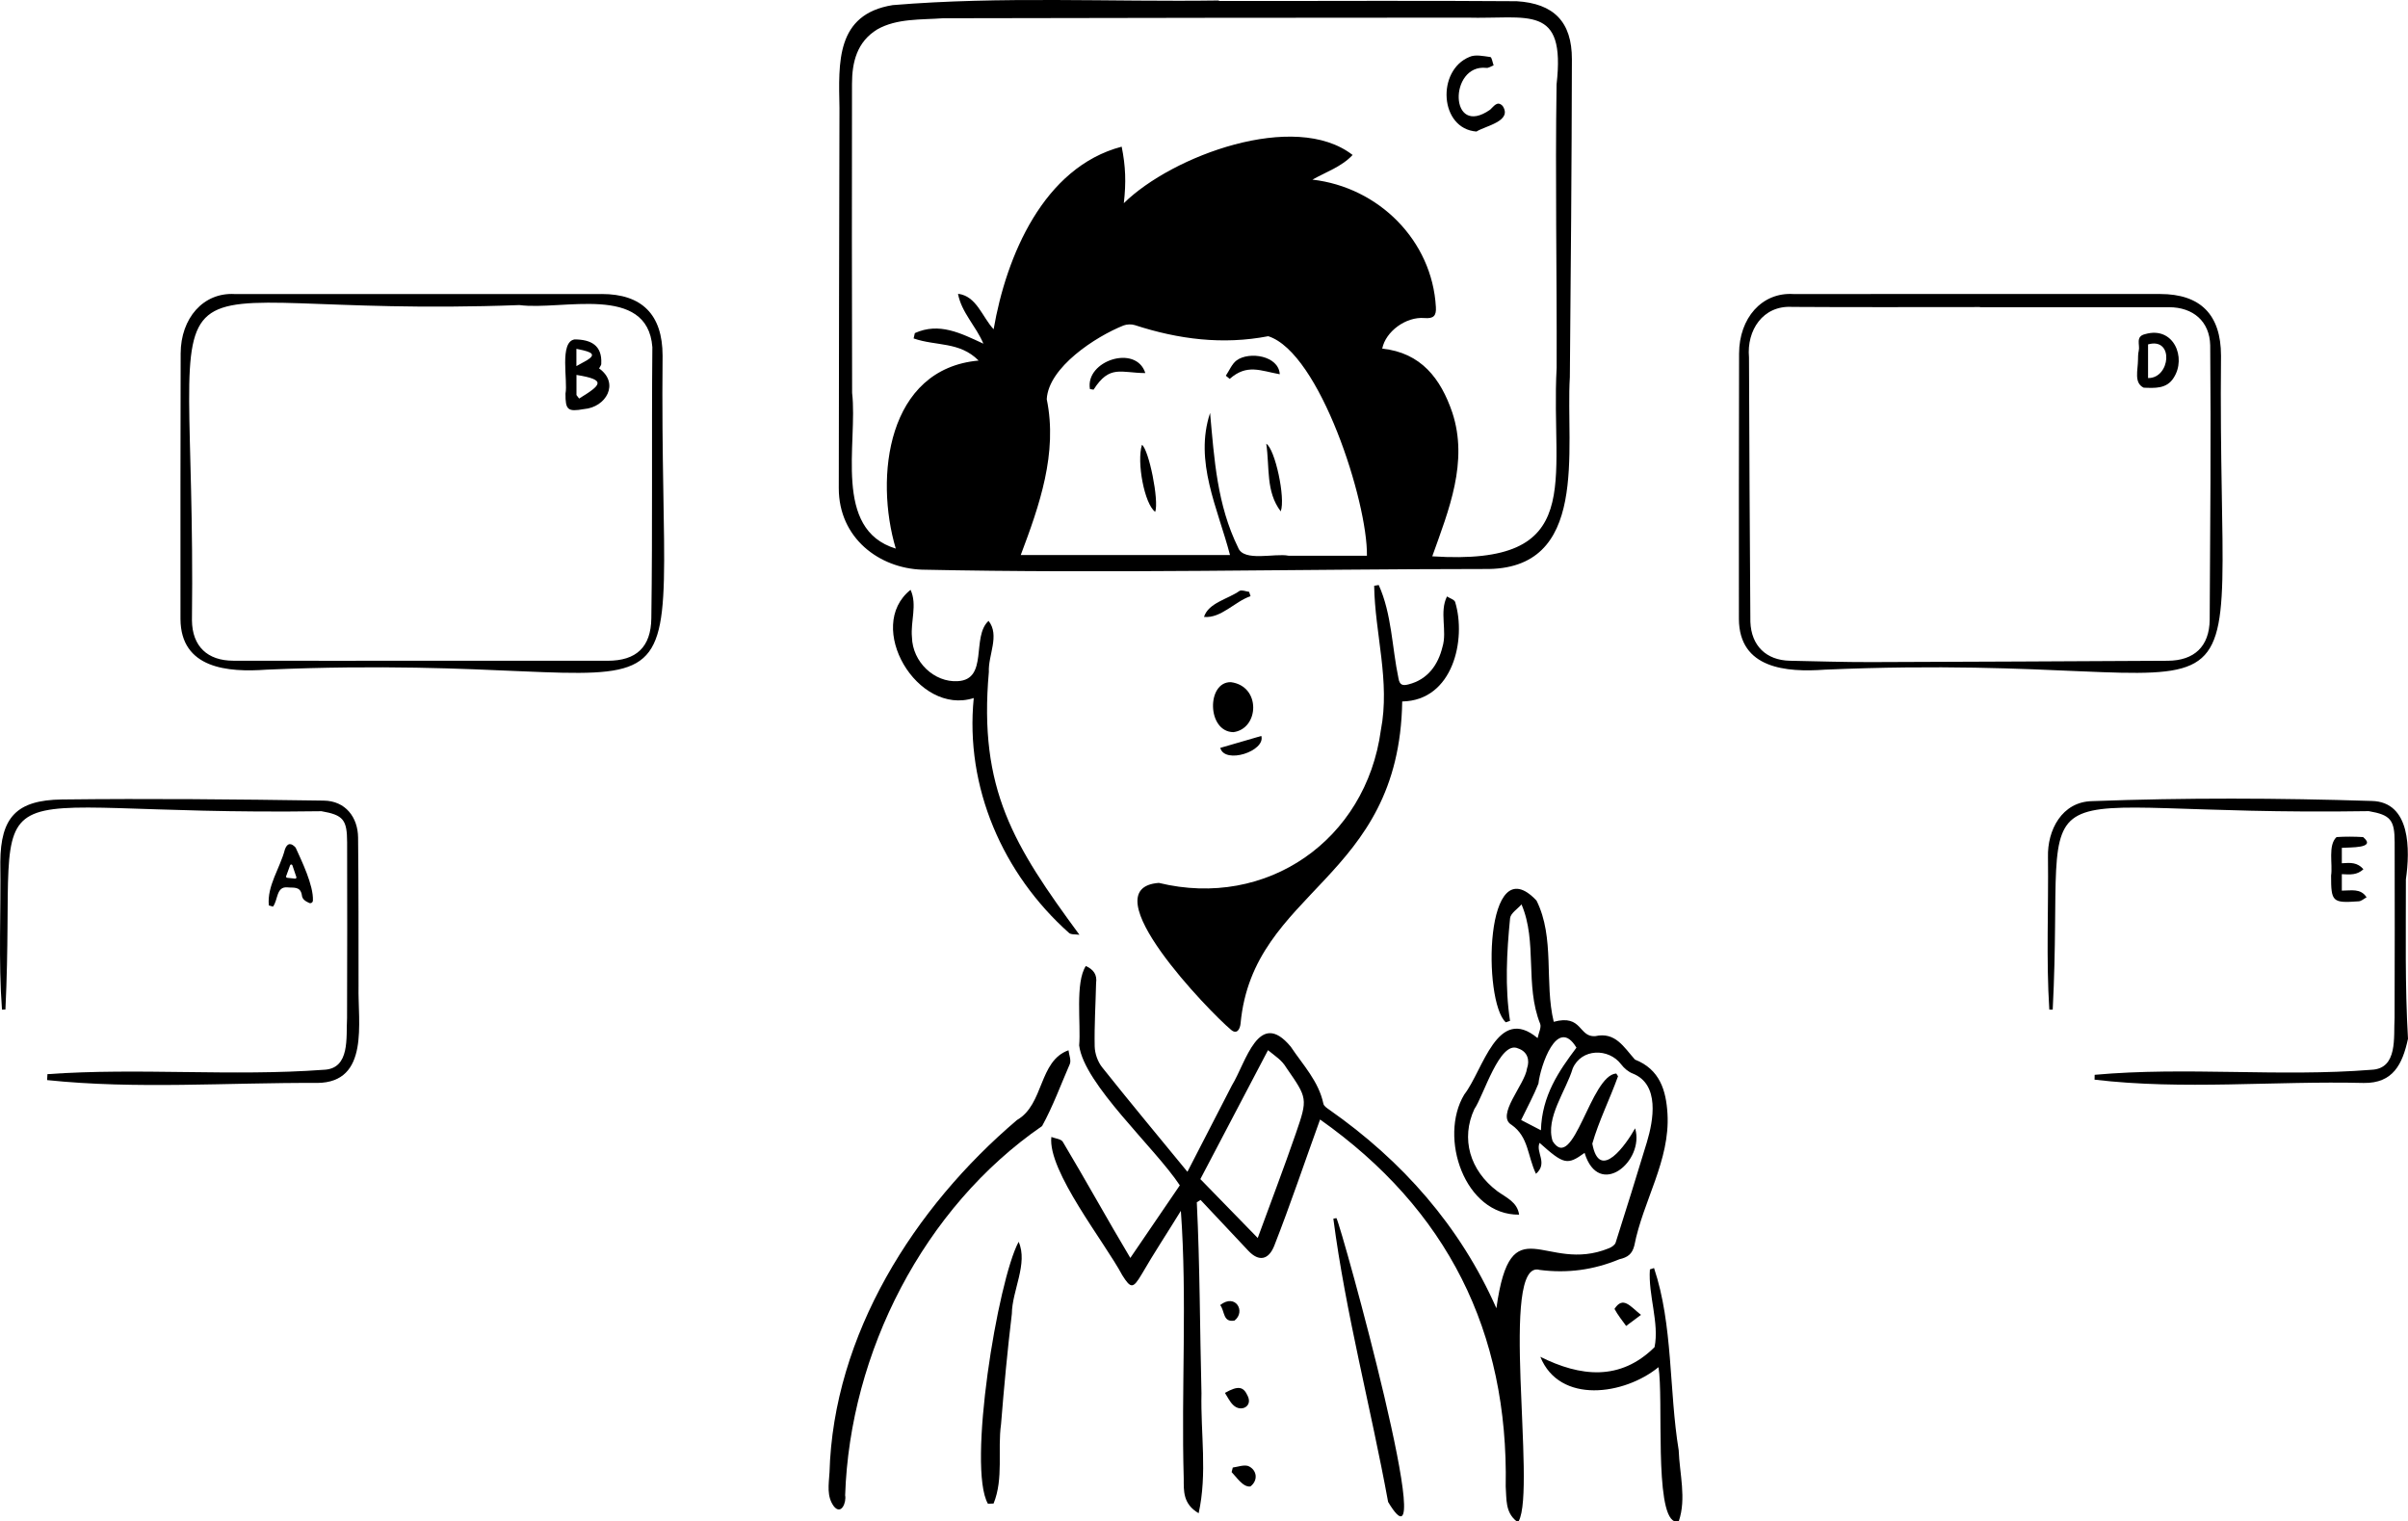 <?xml version="1.0" encoding="UTF-8"?> <svg xmlns="http://www.w3.org/2000/svg" id="Capa_1" data-name="Capa 1" viewBox="0 0 1083.01 684.12"><path d="M682.06,684.12c-5.16-4.08-4.43-10.08-4.86-15.58,1.29-69.72-26.29-124.65-83.49-165.08-6.92,19.12-13.25,38.01-20.62,56.82-2.55,6.37-6.91,7.21-11.59,2.27-7.21-7.61-14.36-15.26-21.53-22.9-.57.35-1.13.69-1.7,1.04,1.41,28.61,1.37,57.28,2.1,85.91-.42,18.18,2.69,35.93-1.27,53.93-7.19-4.18-6.68-10.23-6.71-15.57-1.16-40.06,1.59-80.65-1.29-120.42-5.86,9.55-12.06,18.91-17.67,28.61-3.82,6.4-4.8,6.5-8.69.33-7.92-14.89-33.62-46.89-31.89-62.16,1.76.7,4.38.89,5.15,2.18,10.41,17.41,19.92,34.72,30.37,52.22,7.71-11.31,15.14-22.21,22.26-32.65-11.29-17.08-43.08-45.44-45.27-62.92.83-9.62-1.88-28.29,3-35.72,3.43,1.56,5.17,3.88,4.61,7.73-.21,9.48-.82,18.97-.63,28.44.07,3.18,1.37,6.9,3.35,9.38,12.31,15.48,24.98,30.68,38.36,47,7-13.6,13.49-26.25,20.02-38.88,6.34-10.33,12.01-34.79,26.46-17.37,5.46,8.2,12.55,15.51,14.68,25.67.22,1.04,1.64,1.96,2.68,2.69,32.76,22.94,58.83,52.37,75.12,89.26,6.53-47.08,21.84-15.19,50.63-26.99,1.17-.46,2.66-1.45,3-2.52,4.79-15.01,9.45-30.06,14.04-45.14,2.99-9.89,5.84-26.03-6.28-30.88-2.01-.74-3.96-2.41-5.28-4.16-5.58-7.39-17.87-7.25-21.79,1.86-3,10.07-12.41,22.28-9.02,32.7,9.36,14.6,17.03-29.72,28.61-30.44.26.41.53.82.79,1.23-3.6,10.07-8.67,20.16-11.56,30.31,3.22,17.64,15.36.1,19.25-6.89,4.4,14.8-16.32,32.02-22.73,11.04-7.77,5.62-9.3,5.29-20.24-4.5-1.88,4.26,3.9,9.09-1.62,13.92-3.84-7.99-3.26-16.56-10.92-21.98-7.38-4.2,6.01-18.21,6.89-25.43,1.29-3.61.32-7.53-4.01-8.98-8.28-3.84-15.55,21.42-19.66,27.25-6.19,13.3-2.09,27.61,10.31,36.95,4.13,2.97,9,4.89,9.8,10.56-24.48.29-36.32-34.77-24.65-54.05,8.48-10.89,14.8-40.53,32.97-25.35.51-2.49,1.74-4.76,1.17-6.39-6.98-17.4-1.17-36.88-8.41-53.75-1.79,2.07-4.91,4-5.14,6.24-1.5,15.35-2.36,30.83-.02,46.14-.63.22-1.27.44-1.9.66-10.44-9.32-9.56-79.63,13.81-54.75,8.35,16.71,3.46,36.95,7.75,54.51,12.95-3.52,11.09,7.04,18.68,6.46,9.06-2.03,12.85,4.96,17.84,10.53,11.18,4.39,14.02,13.86,14.64,24.39,1.2,20.99-10.98,39.11-14.91,59.23-.98,3.92-3.03,5.32-6.75,6.19-11.56,4.8-23.35,6.4-35.8,4.79-18.42-5.31-1.48,98.19-9.45,112.97h-1ZM539.87,530.27c8.94,9.18,17.22,17.68,25.8,26.48,5.72-15.62,11.69-31.25,17.15-47.06,5.43-15.73,5.2-15.81-4.26-29.48-2.17-3.58-4.65-4.94-8.27-7.92-10.62,20.24-20.84,39.71-30.42,57.97ZM709.02,471.16c-8.72-14.51-16.29,8.56-17.1,16.16-2.11,5.32-4.88,10.37-7.78,16.37,2.52,1.31,5.28,2.74,8.9,4.62.46-15.6,7.99-26.51,15.98-37.16Z"></path><path d="M1083.01,467.15c-2.5,11.52-6.74,20.07-19.93,19.88-40.17-.99-81.35,3.25-121.04-1.48.01-.73.03-1.45.04-2.18,41.16-3.72,83.11,1.04,124.45-2.26,12.07-.47,9.92-14.79,10.45-23.39.09-26.32.08-52.65.03-78.97-.02-9.98-1.8-12.26-11.65-13.96-164.92,2.6-136.19-27.17-142.14,89.26-.51,0-1.02,0-1.53,0-1.45-22.76-.32-45.73-.6-68.56-.34-12.14,6.25-24.95,19.88-25.2,41.85-1.57,83.84-1.41,125.69-.08,17.71.37,17.27,22.29,15.4,35.27.03,23.92-.45,47.89.95,71.69Z"></path><path d="M753.05,684.12c-9.06-3.76-4.81-55.53-7.14-69.27-15.31,12.52-44.45,16.78-53.14-4.66,18,8.97,35.89,10.98,51.37-4.34,2.22-10.81-2.93-23.54-2.09-34.97.62-.2,1.24-.41,1.86-.61,8.62,25.73,6.67,54.96,11.09,81.94.38,10.59,3.53,21.63.05,31.91h-2Z"></path><path d="M548.22.42c44.65.11,89.31-.23,133.95.13,16.61,1.02,24.83,9.22,24.8,26.1-.09,47.65-.49,95.29-.92,142.93-1.97,32.32,9.2,87.18-38.57,86.31-84.27.04-168.59,2.09-252.85.3-19.1-.67-37.4-14.09-37.38-36.7.06-56.98.17-113.96.31-170.93-.39-20.41-1.69-42.12,23.91-46.26,48.78-4.05,97.84-1.39,146.74-2.08v.19ZM644.15,250.19c70.01,4.55,53.15-33.32,55.96-84.8.15-42.48-.69-84.97-.03-127.46,4.15-36.46-12.71-29.23-40.53-30-78.48.05-156.96.08-235.44.28-9.82.73-20.73-.01-29.55,5-9.15,5.61-11.36,14.71-11.37,24.52-.08,46.32-.07,92.64.05,138.96,2.63,22.71-8.81,61.4,19.64,70.02-9.6-32.18-3.85-80.86,37.26-84.56-8.61-8.66-19.06-6.4-29.24-9.95.18-.8.37-1.6.55-2.4,10.96-4.95,20.63.03,30.83,4.76-3.29-7.89-9.87-14.03-11.41-22.44,8.36,1,10.84,10.4,16.02,15.95,5.65-32.84,22.43-72.86,57.59-82.11,1.77,8.84,2.04,16.01.96,25.42,21.73-21.38,76.96-41.82,102.9-21.69-4.92,5.3-11.89,7.6-18.06,11.09,29.82,3.43,53.85,27.42,55.51,57.29.26,3.92-1,5.31-5.16,4.96-8.33-.7-17.45,6.07-18.97,13.75,17.5,1.85,26.34,13.52,31.52,28.75,7.29,22.16-1.52,43.68-9.02,64.67ZM614.78,249.92c.38-24.06-21.16-91.3-44.38-98.72-20.43,3.94-40.36,1.41-59.98-4.98-1.54-.5-3.57-.42-5.1.15-12.54,5-33.79,18.82-34.54,33.17,5,24.27-3.33,47.87-11.69,70.06h94.11c-5.56-21.26-16.17-41.96-8.96-63.89,1.89,20.87,3.15,41.34,12.62,60.58,2.47,6.55,16.58,2.36,22.67,3.63,11.63.03,23.26,0,35.26,0Z"></path><path d="M620.09,263.1c5.89,13.02,5.94,28.03,8.88,41.94.51,3.32,2.21,3.32,4.48,2.75,8.8-2.2,13.38-8.94,15.3-16.82,2.23-7.21-1.47-15.73,2.04-22.73,1.27.83,3.35,1.42,3.68,2.53,5.07,16.68-.85,44.28-23.82,44.7-1.3,80.71-67.06,84.38-72.7,144.84-.22,2.38-1.61,5.28-4.48,2.65-9.14-7.64-63.63-63.61-32.27-65.9,48.58,11.82,93.16-19.3,99.85-68.7,4.26-21.95-2.68-43.32-3.01-64.92.68-.12,1.37-.24,2.05-.35Z"></path><path d="M971.5,132.22c18.17,0,27.39,9.27,27.41,27.73-1.91,189.29,29.79,132.19-178.11,141.21-17.46,1.27-38.56-.46-38.72-22.74-.03-39.82-.02-79.64.08-119.46.04-15.87,10.21-27.58,24.38-26.73,27.99-.03,137.97-.02,164.96-.01ZM890.53,138.14v-.05c-28.16,0-56.32.12-84.48-.07-13.23-.77-20.54,10.61-19.43,22.69.18,39.65.3,79.32.62,118.96.41,10.78,7.16,17.27,17.79,17.48,12.16.24,24.31.64,36.47.61,44.48-.12,88.97-.38,133.45-.6,11.91-.06,18.72-6.41,18.87-18.43.23-41.14.61-82.31.23-123.44-.24-10.72-7.64-17.13-18.54-17.13-28.33-.01-56.66,0-84.99,0Z"></path><path d="M270.59,132.22c18.17,0,27.39,9.27,27.41,27.73-1.91,189.3,29.79,132.2-178.11,141.21-17.46,1.27-38.56-.46-38.72-22.73-.03-39.82-.02-79.64.08-119.46.04-15.87,10.2-27.58,24.38-26.73,27.99-.03,137.96-.02,164.96-.01ZM189.35,297.16c27.98,0,55.96,0,83.93,0,12.88,0,19.5-6.1,19.66-19.16.58-40.63.09-81.28.46-121.9-2.2-28.66-40.67-16.35-59.79-18.9-179.18,6.73-145.08-41.63-147.28,141.77.12,11.71,6.98,18.15,18.59,18.17,28.14.05,56.29.02,84.43.02Z"></path><path d="M21.34,483.07c41.19-2.94,82.93,1.08,124.22-1.96,12.09-.41,10.02-14.7,10.53-23.3.09-26.32.09-52.63.03-78.95-.02-10.17-1.67-12.33-11.54-14.04C-20.33,367.22,7.98,337.86,2.44,454.02c-.52.01-1.03.03-1.55.04-1.66-22-.42-44.28-.75-66.38.14-20.24,7.39-27.85,27.65-28.14,39.24-.47,78.5-.07,117.74.51,9.94.08,15.42,7.61,15.52,16.58.25,22.29.18,44.58.21,66.87-.39,16.16,5.11,43.32-18.56,43.52-40.36-.21-81.49,2.93-121.51-1.28.05-.89.1-1.78.15-2.67Z"></path><path d="M373.07,662.33c1.71-62.12,38.12-119.41,84.35-158.65,12.22-7,9.67-26.54,23.14-31.35.25,2.08,1.28,4.47.6,6.18-4.02,9.25-7.64,19.15-12.48,27.91-53.32,36.7-86.44,101.83-88.57,166.04.62,3.06-1.64,9.07-5.03,5.04-3.38-4.53-2.33-9.93-2.02-15.16Z"></path><path d="M437.96,313.92c-25.47,8.15-49.13-32.25-28.43-48.66,3.08,6.68-.04,14.18.62,21.25.25,11.23,10.08,20.47,20.6,19.82,13.96-.75,6.03-19.97,13.86-27.11,5.16,6.51-.23,15.38.13,22.98-4.69,52.75,11.26,78.12,40.74,118.19-1.62-.27-3.83.04-4.76-.9-29.72-26.51-46.77-65.49-42.77-105.57Z"></path><path d="M601.06,547.81c2.21,3.62,47.66,168.43,23.25,127.65-7.76-42.43-19.09-84.85-24.63-127.39.46-.09.92-.18,1.38-.26Z"></path><path d="M444.33,676.28c-9.38-16.28,4.37-100.36,13.81-117.82,4.32,9.8-2.96,21.89-3.06,32.41-1.98,16.47-3.53,33.01-4.85,49.55-1.65,11.85,1.22,24.49-3.36,35.75-.84.04-1.69.08-2.53.12Z"></path><path d="M554.7,329.27c-11.94-.23-12.05-22.7-1.11-22.49,13.7,1.8,12.73,21.01,1.11,22.49Z"></path><path d="M1053.25,381.28v6.95c3.96-.3,7-.43,9.71,2.68-2.87,2.68-5.91,2.42-9.71,2.22v7.41c4.23,0,8.44-1.15,11.13,2.99-1.17.63-2.3,1.72-3.51,1.81-11.86.85-12.47.29-12.45-11.57.79-5.18-1.5-13.58,2.44-17.32,3.97-.27,7.98-.23,11.95,0,6.31,5.2-6.06,4.53-9.57,4.84Z"></path><path d="M562.44,268.12c-7.15,2.4-13.23,10.06-20.93,9.32,1.97-6.34,10.85-8.03,15.96-11.69,1.08-.56,2.87.24,4.33.42.21.65.43,1.3.64,1.95Z"></path><path d="M548.82,336.34c6.22-1.81,12.22-3.55,18.47-5.37,1.97,6.84-16.43,12.87-18.47,5.37Z"></path><path d="M738.04,591.33c-3.15,2.35-4.91,3.66-6.68,4.98-1.82-2.52-3.78-4.96-5.23-7.67,3.84-5.9,6.95-1.27,11.91,2.69Z"></path><path d="M554.45,659.99c2.31-.31,4.82-1.3,6.87-.71,3.93,1.6,4.76,6.39,1.05,9.21-3.29.48-6.27-4.25-8.44-6.45.17-.69.35-1.37.52-2.06Z"></path><path d="M550.92,626.42c5.92-3.35,8.28-2.89,10.16,1.2,2.54,4.89-3.02,7.65-6.42,4.27-1.57-1.45-2.51-3.59-3.74-5.47Z"></path><path d="M548.78,586.92c6.89-5.44,11.65,2.89,6.47,6.96-5.34.97-4.31-4.23-6.47-6.96Z"></path><path d="M664.04,59.16c-16.64-1.28-18.01-27.48-3.15-33.56,2.6-1.21,6.28-.37,9.41.05.64.09.98,2.43,1.46,3.74-1.12.41-2.35,1.33-3.35,1.13-16.83-1.75-16.69,31.76,1.78,18.81,1.7-1.51,3.23-4.22,5.65-1.66,4.47,6.85-7.69,8.89-11.81,11.49Z"></path><path d="M490.21,174.99c-2.26-12.77,20.76-20.3,24.91-7.21-11.01-.04-16.03-3.93-23.28,7.46-.54-.09-1.08-.17-1.63-.26Z"></path><path d="M551.32,168.97c1.59-2.35,2.72-5.31,4.87-6.91,5.64-4.13,18.93-2.14,19.39,6.25-8.69-1.56-14.74-4.79-22.52,2.09-.58-.48-1.15-.95-1.73-1.43Z"></path><path d="M576.02,229.98c-6.78-8.93-4.93-19.66-6.51-30.4,3.91,2.22,8.74,24.44,6.51,30.4Z"></path><path d="M519.57,230.19c-4.84-3.41-8.42-22.47-5.97-30.15,3.09,2.19,7.73,24.91,5.97,30.15Z"></path><path d="M961.58,161.78c.05-.77-.05-2.48.34-4.08.64-2.58-1.65-6.39,2.86-7.43,12.8-3.74,18.75,10.58,12.82,19.66-3.14,5.03-8.54,4.6-13.47,4.42-4.46-2.17-2.59-7.78-2.55-12.57ZM966.1,170.02c10.07.18,11.78-18.47,0-15.14v15.14Z"></path><path d="M132.94,381.16c-1.75-1.95-3.64-2.4-4.79.81-2.17,8.41-8.12,16.43-7.24,25.24l1.85.52c2.32-2.87,1.42-9.09,6.45-8.66,2.73.31,5.86-.64,6.55,3.46.16,1.97,1.69,2.79,3.26,3.53.77.37,1.66-.17,1.71-1.02.35-6.85-5.15-18.07-7.78-23.88ZM132.72,395.15l-3.58-.39c-.35-.04-.57-.39-.45-.72l1.79-4.91c.17-.48.86-.47,1.02.01l1.79,5.29c.13.37-.18.75-.57.71Z"></path><path d="M269.45,165.68c.35-.74,1.07-1.52.97-2.17.44-8.24-4.67-10.81-11.93-10.87-7.07.98-3,18.69-4.16,24.35-.05,7.41,1.02,8.29,8.32,6.98,9.95-.8,16.14-11.61,6.8-18.29ZM259.25,156.89c.34.07.67.13,1,.2h0c6.03,1.21,8.04,2.32,3.62,5-.62.34-1.26.7-1.92,1.06,0,0,0,0,0,0h0c-.86.48-1.75.97-2.71,1.5v-7.76ZM260.46,179.24c-.4-.53-.79-1.05-1.19-1.58v-9.05c13.68,2.21,11.18,4.49,1.19,10.63Z"></path></svg> 